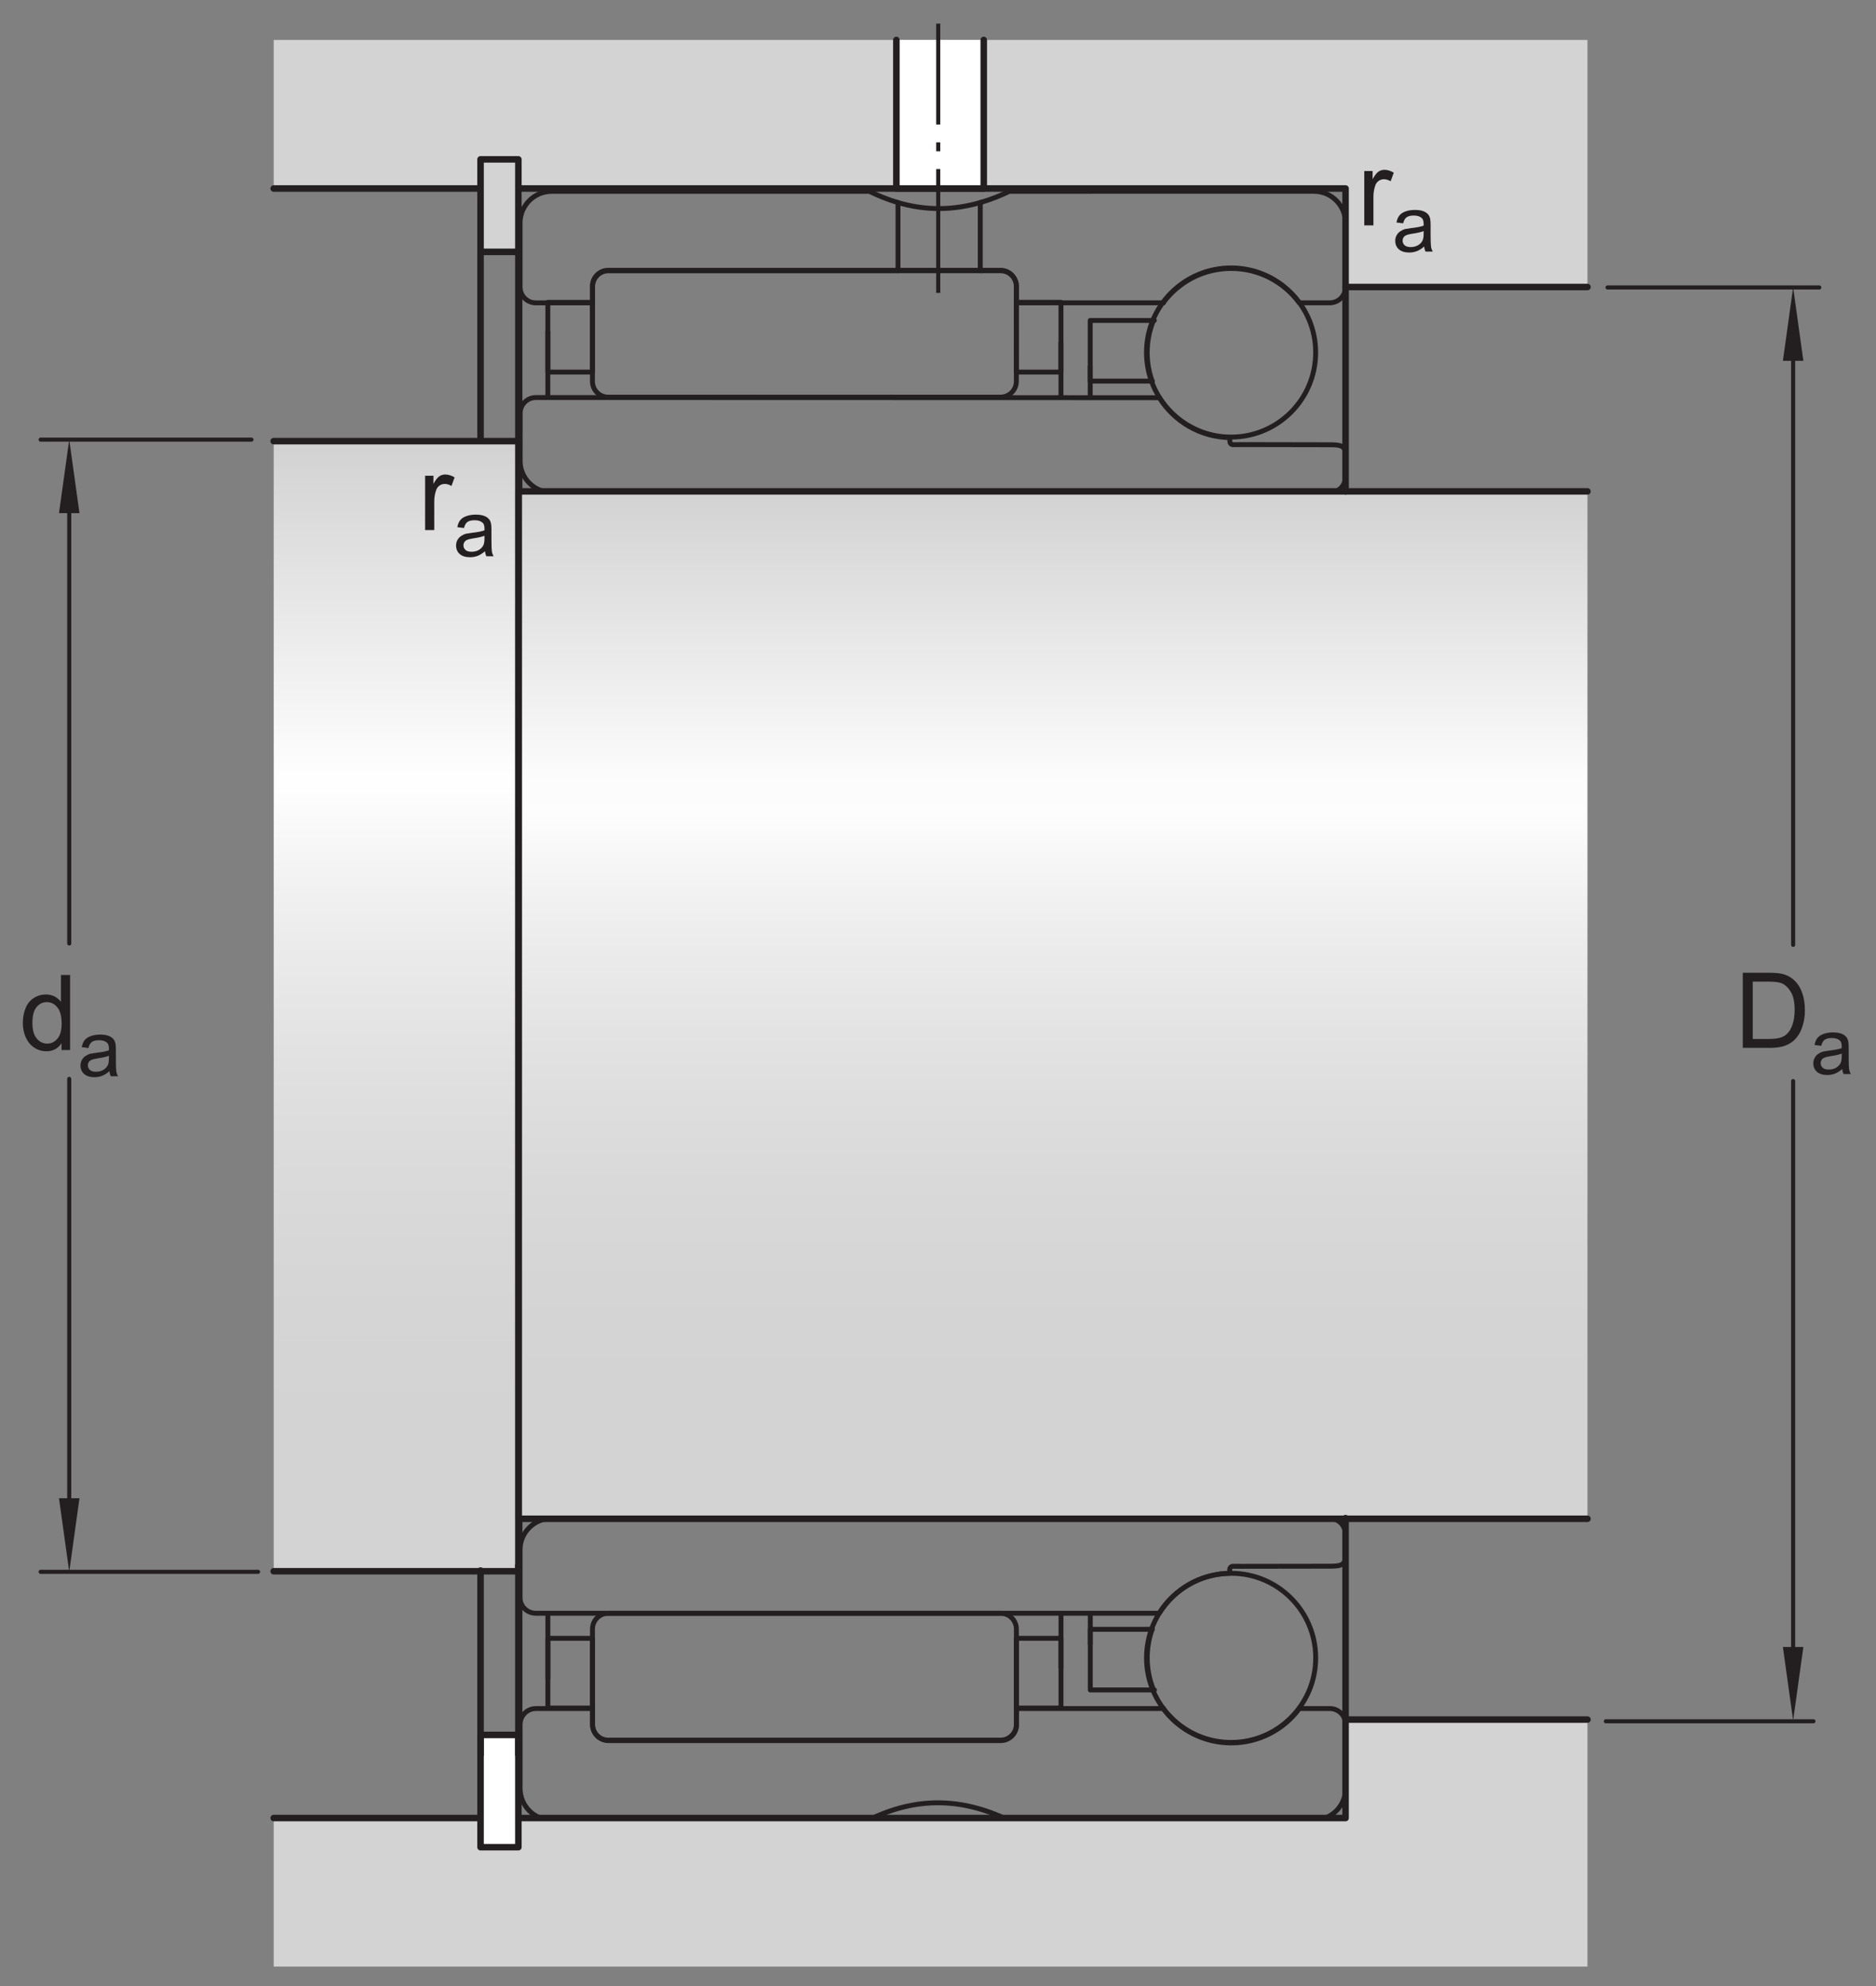 <?xml version="1.0" encoding="UTF-8"?>
<svg xmlns="http://www.w3.org/2000/svg" xmlns:xlink="http://www.w3.org/1999/xlink" width="214.67pt" height="227.33pt" viewBox="0 0 214.67 227.33" version="1.1">
<rect x="0" y="0" width="214.67" height="227.33" fill="#808080" stroke="none"/>
<defs>
<g>
<symbol overflow="visible" id="glyph0-0">
<path style="stroke:none;" d="M 1.5 0 L 1.5 -7.5 L 7.5 -7.5 L 7.5 0 Z M 1.688 -0.188 L 7.312 -0.188 L 7.312 -7.312 L 1.688 -7.312 Z M 1.688 -0.188 "/>
</symbol>
<symbol overflow="visible" id="glyph0-1">
<path style="stroke:none;" d="M 0.922 0 L 0.922 -8.594 L 3.891 -8.594 C 4.555 -8.594 5.066 -8.551 5.422 -8.469 C 5.91 -8.352 6.328 -8.148 6.672 -7.859 C 7.129 -7.473 7.469 -6.977 7.688 -6.375 C 7.914 -5.781 8.031 -5.102 8.031 -4.344 C 8.031 -3.688 7.953 -3.109 7.797 -2.609 C 7.648 -2.109 7.457 -1.691 7.219 -1.359 C 6.977 -1.023 6.711 -0.766 6.422 -0.578 C 6.141 -0.391 5.801 -0.242 5.406 -0.141 C 5.008 -0.047 4.551 0 4.031 0 Z M 2.062 -1.016 L 3.891 -1.016 C 4.461 -1.016 4.91 -1.066 5.234 -1.172 C 5.555 -1.273 5.812 -1.426 6 -1.625 C 6.27 -1.883 6.477 -2.242 6.625 -2.703 C 6.781 -3.16 6.859 -3.711 6.859 -4.359 C 6.859 -5.254 6.707 -5.941 6.406 -6.422 C 6.113 -6.91 5.758 -7.238 5.344 -7.406 C 5.031 -7.52 4.539 -7.578 3.875 -7.578 L 2.062 -7.578 Z M 2.062 -1.016 "/>
</symbol>
<symbol overflow="visible" id="glyph0-2">
<path style="stroke:none;" d="M 4.828 0 L 4.828 -0.781 C 4.43 -0.164 3.852 0.141 3.094 0.141 C 2.594 0.141 2.133 0.004 1.719 -0.266 C 1.301 -0.547 0.977 -0.93 0.75 -1.422 C 0.52 -1.91 0.406 -2.473 0.406 -3.109 C 0.406 -3.723 0.508 -4.285 0.719 -4.797 C 0.926 -5.305 1.238 -5.691 1.656 -5.953 C 2.07 -6.223 2.535 -6.359 3.047 -6.359 C 3.422 -6.359 3.754 -6.281 4.047 -6.125 C 4.336 -5.969 4.578 -5.766 4.766 -5.516 L 4.766 -8.594 L 5.812 -8.594 L 5.812 0 Z M 1.5 -3.109 C 1.5 -2.305 1.664 -1.707 2 -1.312 C 2.332 -0.926 2.727 -0.734 3.188 -0.734 C 3.645 -0.734 4.035 -0.922 4.359 -1.297 C 4.68 -1.672 4.844 -2.242 4.844 -3.016 C 4.844 -3.867 4.676 -4.492 4.344 -4.891 C 4.02 -5.285 3.617 -5.484 3.141 -5.484 C 2.672 -5.484 2.281 -5.289 1.969 -4.906 C 1.656 -4.531 1.5 -3.93 1.5 -3.109 Z M 1.5 -3.109 "/>
</symbol>
<symbol overflow="visible" id="glyph0-3">
<path style="stroke:none;" d="M 0.781 0 L 0.781 -6.219 L 1.734 -6.219 L 1.734 -5.281 C 1.973 -5.719 2.191 -6.004 2.391 -6.141 C 2.598 -6.285 2.828 -6.359 3.078 -6.359 C 3.43 -6.359 3.789 -6.25 4.156 -6.031 L 3.797 -5.047 C 3.535 -5.203 3.281 -5.281 3.031 -5.281 C 2.789 -5.281 2.578 -5.207 2.391 -5.062 C 2.211 -4.926 2.086 -4.734 2.016 -4.484 C 1.891 -4.109 1.828 -3.703 1.828 -3.266 L 1.828 0 Z M 0.781 0 "/>
</symbol>
<symbol overflow="visible" id="glyph1-0">
<path style="stroke:none;" d="M 1.125 0 L 1.125 -5.625 L 5.625 -5.625 L 5.625 0 Z M 1.266 -0.141 L 5.484 -0.141 L 5.484 -5.484 L 1.266 -5.484 Z M 1.266 -0.141 "/>
</symbol>
<symbol overflow="visible" id="glyph1-1">
<path style="stroke:none;" d="M 3.641 -0.578 C 3.348 -0.328 3.066 -0.148 2.797 -0.047 C 2.523 0.055 2.234 0.109 1.922 0.109 C 1.41 0.109 1.016 -0.016 0.734 -0.266 C 0.461 -0.516 0.328 -0.836 0.328 -1.234 C 0.328 -1.461 0.379 -1.672 0.484 -1.859 C 0.586 -2.047 0.723 -2.195 0.891 -2.312 C 1.055 -2.426 1.242 -2.516 1.453 -2.578 C 1.609 -2.609 1.844 -2.645 2.156 -2.688 C 2.801 -2.758 3.273 -2.852 3.578 -2.969 C 3.578 -3.07 3.578 -3.141 3.578 -3.172 C 3.578 -3.492 3.504 -3.719 3.359 -3.844 C 3.148 -4.031 2.848 -4.125 2.453 -4.125 C 2.078 -4.125 1.801 -4.055 1.625 -3.922 C 1.445 -3.797 1.316 -3.566 1.234 -3.234 L 0.469 -3.328 C 0.531 -3.66 0.641 -3.926 0.797 -4.125 C 0.961 -4.332 1.195 -4.488 1.5 -4.594 C 1.812 -4.707 2.164 -4.766 2.562 -4.766 C 2.969 -4.766 3.289 -4.719 3.531 -4.625 C 3.781 -4.531 3.961 -4.41 4.078 -4.266 C 4.203 -4.129 4.285 -3.953 4.328 -3.734 C 4.359 -3.598 4.375 -3.359 4.375 -3.016 L 4.375 -1.953 C 4.375 -1.223 4.391 -0.758 4.422 -0.562 C 4.453 -0.363 4.52 -0.176 4.625 0 L 3.797 0 C 3.711 -0.164 3.66 -0.359 3.641 -0.578 Z M 3.578 -2.344 C 3.285 -2.227 2.852 -2.129 2.281 -2.047 C 1.957 -1.992 1.727 -1.938 1.594 -1.875 C 1.457 -1.82 1.352 -1.738 1.281 -1.625 C 1.207 -1.508 1.172 -1.383 1.172 -1.25 C 1.172 -1.039 1.25 -0.863 1.406 -0.719 C 1.562 -0.582 1.797 -0.516 2.109 -0.516 C 2.41 -0.516 2.68 -0.582 2.922 -0.719 C 3.16 -0.852 3.336 -1.035 3.453 -1.266 C 3.535 -1.441 3.578 -1.703 3.578 -2.047 Z M 3.578 -2.344 "/>
</symbol>
</g>
<clipPath id="clip1">
  <path d="M 31.32 50.488 L 59.316 50.488 L 59.316 179.824 L 31.32 179.824 Z M 31.32 50.488 "/>
</clipPath>
<linearGradient id="linear0" gradientUnits="userSpaceOnUse" x1="-0.003" y1="0" x2="1.002" y2="0" gradientTransform="matrix(0,128.701,-128.701,0,45.318,50.813)">
<stop offset="0" style="stop-color:rgb(82.745%,82.431%,82.509%);stop-opacity:1;"/>
<stop offset="0.008" style="stop-color:rgb(82.899%,82.588%,82.666%);stop-opacity:1;"/>
<stop offset="0.012" style="stop-color:rgb(83.279%,82.976%,83.051%);stop-opacity:1;"/>
<stop offset="0.016" style="stop-color:rgb(83.505%,83.205%,83.279%);stop-opacity:1;"/>
<stop offset="0.02" style="stop-color:rgb(83.731%,83.435%,83.508%);stop-opacity:1;"/>
<stop offset="0.023" style="stop-color:rgb(83.957%,83.664%,83.737%);stop-opacity:1;"/>
<stop offset="0.027" style="stop-color:rgb(84.183%,83.896%,83.966%);stop-opacity:1;"/>
<stop offset="0.031" style="stop-color:rgb(84.409%,84.125%,84.195%);stop-opacity:1;"/>
<stop offset="0.035" style="stop-color:rgb(84.634%,84.355%,84.424%);stop-opacity:1;"/>
<stop offset="0.039" style="stop-color:rgb(84.86%,84.584%,84.653%);stop-opacity:1;"/>
<stop offset="0.043" style="stop-color:rgb(85.086%,84.814%,84.882%);stop-opacity:1;"/>
<stop offset="0.047" style="stop-color:rgb(85.31%,85.043%,85.11%);stop-opacity:1;"/>
<stop offset="0.051" style="stop-color:rgb(85.538%,85.274%,85.339%);stop-opacity:1;"/>
<stop offset="0.055" style="stop-color:rgb(85.762%,85.504%,85.568%);stop-opacity:1;"/>
<stop offset="0.059" style="stop-color:rgb(85.989%,85.735%,85.797%);stop-opacity:1;"/>
<stop offset="0.062" style="stop-color:rgb(86.214%,85.963%,86.026%);stop-opacity:1;"/>
<stop offset="0.066" style="stop-color:rgb(86.441%,86.194%,86.255%);stop-opacity:1;"/>
<stop offset="0.07" style="stop-color:rgb(86.665%,86.423%,86.484%);stop-opacity:1;"/>
<stop offset="0.074" style="stop-color:rgb(86.893%,86.653%,86.713%);stop-opacity:1;"/>
<stop offset="0.078" style="stop-color:rgb(87.117%,86.882%,86.942%);stop-opacity:1;"/>
<stop offset="0.082" style="stop-color:rgb(87.344%,87.114%,87.17%);stop-opacity:1;"/>
<stop offset="0.086" style="stop-color:rgb(87.569%,87.343%,87.399%);stop-opacity:1;"/>
<stop offset="0.09" style="stop-color:rgb(87.794%,87.573%,87.628%);stop-opacity:1;"/>
<stop offset="0.094" style="stop-color:rgb(88.02%,87.802%,87.857%);stop-opacity:1;"/>
<stop offset="0.098" style="stop-color:rgb(88.246%,88.033%,88.086%);stop-opacity:1;"/>
<stop offset="0.102" style="stop-color:rgb(88.472%,88.261%,88.315%);stop-opacity:1;"/>
<stop offset="0.105" style="stop-color:rgb(88.698%,88.492%,88.544%);stop-opacity:1;"/>
<stop offset="0.109" style="stop-color:rgb(88.924%,88.722%,88.771%);stop-opacity:1;"/>
<stop offset="0.113" style="stop-color:rgb(89.149%,88.953%,89.001%);stop-opacity:1;"/>
<stop offset="0.117" style="stop-color:rgb(89.375%,89.182%,89.229%);stop-opacity:1;"/>
<stop offset="0.121" style="stop-color:rgb(89.601%,89.412%,89.459%);stop-opacity:1;"/>
<stop offset="0.125" style="stop-color:rgb(89.827%,89.641%,89.687%);stop-opacity:1;"/>
<stop offset="0.129" style="stop-color:rgb(90.053%,89.871%,89.917%);stop-opacity:1;"/>
<stop offset="0.133" style="stop-color:rgb(90.277%,90.102%,90.144%);stop-opacity:1;"/>
<stop offset="0.137" style="stop-color:rgb(90.504%,90.332%,90.375%);stop-opacity:1;"/>
<stop offset="0.141" style="stop-color:rgb(90.729%,90.561%,90.602%);stop-opacity:1;"/>
<stop offset="0.145" style="stop-color:rgb(90.956%,90.791%,90.833%);stop-opacity:1;"/>
<stop offset="0.148" style="stop-color:rgb(91.18%,91.02%,91.06%);stop-opacity:1;"/>
<stop offset="0.152" style="stop-color:rgb(91.408%,91.251%,91.29%);stop-opacity:1;"/>
<stop offset="0.156" style="stop-color:rgb(91.632%,91.479%,91.518%);stop-opacity:1;"/>
<stop offset="0.16" style="stop-color:rgb(91.859%,91.71%,91.748%);stop-opacity:1;"/>
<stop offset="0.164" style="stop-color:rgb(92.084%,91.94%,91.975%);stop-opacity:1;"/>
<stop offset="0.168" style="stop-color:rgb(92.31%,92.171%,92.206%);stop-opacity:1;"/>
<stop offset="0.172" style="stop-color:rgb(92.535%,92.4%,92.433%);stop-opacity:1;"/>
<stop offset="0.176" style="stop-color:rgb(92.761%,92.63%,92.662%);stop-opacity:1;"/>
<stop offset="0.18" style="stop-color:rgb(92.987%,92.859%,92.891%);stop-opacity:1;"/>
<stop offset="0.184" style="stop-color:rgb(93.213%,93.089%,93.12%);stop-opacity:1;"/>
<stop offset="0.188" style="stop-color:rgb(93.439%,93.32%,93.349%);stop-opacity:1;"/>
<stop offset="0.191" style="stop-color:rgb(93.665%,93.55%,93.578%);stop-opacity:1;"/>
<stop offset="0.195" style="stop-color:rgb(93.89%,93.779%,93.806%);stop-opacity:1;"/>
<stop offset="0.199" style="stop-color:rgb(94.116%,94.009%,94.035%);stop-opacity:1;"/>
<stop offset="0.203" style="stop-color:rgb(94.342%,94.238%,94.264%);stop-opacity:1;"/>
<stop offset="0.207" style="stop-color:rgb(94.568%,94.469%,94.493%);stop-opacity:1;"/>
<stop offset="0.211" style="stop-color:rgb(94.794%,94.698%,94.722%);stop-opacity:1;"/>
<stop offset="0.215" style="stop-color:rgb(95.02%,94.93%,94.951%);stop-opacity:1;"/>
<stop offset="0.219" style="stop-color:rgb(95.244%,95.158%,95.18%);stop-opacity:1;"/>
<stop offset="0.223" style="stop-color:rgb(95.471%,95.389%,95.409%);stop-opacity:1;"/>
<stop offset="0.227" style="stop-color:rgb(95.695%,95.618%,95.638%);stop-opacity:1;"/>
<stop offset="0.23" style="stop-color:rgb(95.923%,95.848%,95.866%);stop-opacity:1;"/>
<stop offset="0.234" style="stop-color:rgb(96.147%,96.077%,96.095%);stop-opacity:1;"/>
<stop offset="0.238" style="stop-color:rgb(96.375%,96.307%,96.324%);stop-opacity:1;"/>
<stop offset="0.242" style="stop-color:rgb(96.599%,96.538%,96.553%);stop-opacity:1;"/>
<stop offset="0.246" style="stop-color:rgb(96.826%,96.768%,96.782%);stop-opacity:1;"/>
<stop offset="0.25" style="stop-color:rgb(97.05%,96.997%,97.011%);stop-opacity:1;"/>
<stop offset="0.254" style="stop-color:rgb(97.276%,97.227%,97.24%);stop-opacity:1;"/>
<stop offset="0.258" style="stop-color:rgb(97.502%,97.456%,97.469%);stop-opacity:1;"/>
<stop offset="0.262" style="stop-color:rgb(97.728%,97.687%,97.697%);stop-opacity:1;"/>
<stop offset="0.266" style="stop-color:rgb(97.954%,97.916%,97.926%);stop-opacity:1;"/>
<stop offset="0.27" style="stop-color:rgb(98.18%,98.148%,98.155%);stop-opacity:1;"/>
<stop offset="0.273" style="stop-color:rgb(98.405%,98.376%,98.383%);stop-opacity:1;"/>
<stop offset="0.277" style="stop-color:rgb(98.631%,98.607%,98.613%);stop-opacity:1;"/>
<stop offset="0.281" style="stop-color:rgb(98.857%,98.836%,98.84%);stop-opacity:1;"/>
<stop offset="0.285" style="stop-color:rgb(99.083%,99.066%,99.071%);stop-opacity:1;"/>
<stop offset="0.289" style="stop-color:rgb(99.309%,99.295%,99.298%);stop-opacity:1;"/>
<stop offset="0.293" style="stop-color:rgb(99.535%,99.525%,99.529%);stop-opacity:1;"/>
<stop offset="0.297" style="stop-color:rgb(99.759%,99.756%,99.756%);stop-opacity:1;"/>
<stop offset="0.305" style="stop-color:rgb(99.767%,99.762%,99.763%);stop-opacity:1;"/>
<stop offset="0.309" style="stop-color:rgb(99.533%,99.525%,99.527%);stop-opacity:1;"/>
<stop offset="0.312" style="stop-color:rgb(99.292%,99.28%,99.283%);stop-opacity:1;"/>
<stop offset="0.316" style="stop-color:rgb(99.057%,99.04%,99.043%);stop-opacity:1;"/>
<stop offset="0.32" style="stop-color:rgb(98.82%,98.798%,98.804%);stop-opacity:1;"/>
<stop offset="0.324" style="stop-color:rgb(98.589%,98.563%,98.569%);stop-opacity:1;"/>
<stop offset="0.328" style="stop-color:rgb(98.355%,98.325%,98.332%);stop-opacity:1;"/>
<stop offset="0.332" style="stop-color:rgb(98.128%,98.093%,98.102%);stop-opacity:1;"/>
<stop offset="0.336" style="stop-color:rgb(97.899%,97.861%,97.871%);stop-opacity:1;"/>
<stop offset="0.34" style="stop-color:rgb(97.676%,97.633%,97.644%);stop-opacity:1;"/>
<stop offset="0.344" style="stop-color:rgb(97.45%,97.404%,97.415%);stop-opacity:1;"/>
<stop offset="0.348" style="stop-color:rgb(97.231%,97.18%,97.192%);stop-opacity:1;"/>
<stop offset="0.352" style="stop-color:rgb(97.011%,96.957%,96.97%);stop-opacity:1;"/>
<stop offset="0.355" style="stop-color:rgb(96.796%,96.736%,96.751%);stop-opacity:1;"/>
<stop offset="0.359" style="stop-color:rgb(96.579%,96.516%,96.533%);stop-opacity:1;"/>
<stop offset="0.363" style="stop-color:rgb(96.368%,96.303%,96.32%);stop-opacity:1;"/>
<stop offset="0.367" style="stop-color:rgb(96.156%,96.086%,96.104%);stop-opacity:1;"/>
<stop offset="0.371" style="stop-color:rgb(95.949%,95.876%,95.894%);stop-opacity:1;"/>
<stop offset="0.375" style="stop-color:rgb(95.741%,95.663%,95.682%);stop-opacity:1;"/>
<stop offset="0.379" style="stop-color:rgb(95.537%,95.456%,95.476%);stop-opacity:1;"/>
<stop offset="0.383" style="stop-color:rgb(95.332%,95.248%,95.268%);stop-opacity:1;"/>
<stop offset="0.387" style="stop-color:rgb(95.132%,95.044%,95.065%);stop-opacity:1;"/>
<stop offset="0.391" style="stop-color:rgb(94.933%,94.841%,94.864%);stop-opacity:1;"/>
<stop offset="0.395" style="stop-color:rgb(94.736%,94.641%,94.664%);stop-opacity:1;"/>
<stop offset="0.398" style="stop-color:rgb(94.54%,94.441%,94.466%);stop-opacity:1;"/>
<stop offset="0.402" style="stop-color:rgb(94.348%,94.246%,94.27%);stop-opacity:1;"/>
<stop offset="0.406" style="stop-color:rgb(94.156%,94.049%,94.077%);stop-opacity:1;"/>
<stop offset="0.41" style="stop-color:rgb(93.968%,93.858%,93.886%);stop-opacity:1;"/>
<stop offset="0.414" style="stop-color:rgb(93.779%,93.666%,93.694%);stop-opacity:1;"/>
<stop offset="0.418" style="stop-color:rgb(93.594%,93.478%,93.507%);stop-opacity:1;"/>
<stop offset="0.422" style="stop-color:rgb(93.41%,93.289%,93.32%);stop-opacity:1;"/>
<stop offset="0.426" style="stop-color:rgb(93.23%,93.106%,93.137%);stop-opacity:1;"/>
<stop offset="0.43" style="stop-color:rgb(93.048%,92.921%,92.952%);stop-opacity:1;"/>
<stop offset="0.434" style="stop-color:rgb(92.871%,92.741%,92.773%);stop-opacity:1;"/>
<stop offset="0.438" style="stop-color:rgb(92.694%,92.56%,92.593%);stop-opacity:1;"/>
<stop offset="0.441" style="stop-color:rgb(92.522%,92.384%,92.418%);stop-opacity:1;"/>
<stop offset="0.445" style="stop-color:rgb(92.348%,92.207%,92.242%);stop-opacity:1;"/>
<stop offset="0.449" style="stop-color:rgb(92.177%,92.035%,92.07%);stop-opacity:1;"/>
<stop offset="0.453" style="stop-color:rgb(92.007%,91.862%,91.898%);stop-opacity:1;"/>
<stop offset="0.461" style="stop-color:rgb(91.841%,91.693%,91.73%);stop-opacity:1;"/>
<stop offset="0.469" style="stop-color:rgb(91.515%,91.359%,91.397%);stop-opacity:1;"/>
<stop offset="0.477" style="stop-color:rgb(91.193%,91.032%,91.072%);stop-opacity:1;"/>
<stop offset="0.484" style="stop-color:rgb(90.878%,90.712%,90.753%);stop-opacity:1;"/>
<stop offset="0.492" style="stop-color:rgb(90.572%,90.399%,90.442%);stop-opacity:1;"/>
<stop offset="0.5" style="stop-color:rgb(90.273%,90.096%,90.14%);stop-opacity:1;"/>
<stop offset="0.508" style="stop-color:rgb(89.98%,89.798%,89.844%);stop-opacity:1;"/>
<stop offset="0.516" style="stop-color:rgb(89.694%,89.507%,89.554%);stop-opacity:1;"/>
<stop offset="0.523" style="stop-color:rgb(89.415%,89.223%,89.272%);stop-opacity:1;"/>
<stop offset="0.531" style="stop-color:rgb(89.143%,88.945%,88.994%);stop-opacity:1;"/>
<stop offset="0.539" style="stop-color:rgb(88.878%,88.676%,88.727%);stop-opacity:1;"/>
<stop offset="0.547" style="stop-color:rgb(88.62%,88.414%,88.464%);stop-opacity:1;"/>
<stop offset="0.555" style="stop-color:rgb(88.37%,88.158%,88.21%);stop-opacity:1;"/>
<stop offset="0.562" style="stop-color:rgb(88.124%,87.907%,87.962%);stop-opacity:1;"/>
<stop offset="0.57" style="stop-color:rgb(87.886%,87.665%,87.72%);stop-opacity:1;"/>
<stop offset="0.578" style="stop-color:rgb(87.653%,87.428%,87.485%);stop-opacity:1;"/>
<stop offset="0.586" style="stop-color:rgb(87.428%,87.199%,87.256%);stop-opacity:1;"/>
<stop offset="0.594" style="stop-color:rgb(87.21%,86.977%,87.035%);stop-opacity:1;"/>
<stop offset="0.602" style="stop-color:rgb(86.996%,86.76%,86.818%);stop-opacity:1;"/>
<stop offset="0.609" style="stop-color:rgb(86.789%,86.549%,86.609%);stop-opacity:1;"/>
<stop offset="0.617" style="stop-color:rgb(86.589%,86.345%,86.406%);stop-opacity:1;"/>
<stop offset="0.625" style="stop-color:rgb(86.395%,86.148%,86.209%);stop-opacity:1;"/>
<stop offset="0.633" style="stop-color:rgb(86.208%,85.957%,86.018%);stop-opacity:1;"/>
<stop offset="0.641" style="stop-color:rgb(86.024%,85.77%,85.834%);stop-opacity:1;"/>
<stop offset="0.648" style="stop-color:rgb(85.847%,85.591%,85.655%);stop-opacity:1;"/>
<stop offset="0.656" style="stop-color:rgb(85.678%,85.417%,85.483%);stop-opacity:1;"/>
<stop offset="0.672" style="stop-color:rgb(85.435%,85.17%,85.236%);stop-opacity:1;"/>
<stop offset="0.688" style="stop-color:rgb(85.129%,84.857%,84.924%);stop-opacity:1;"/>
<stop offset="0.703" style="stop-color:rgb(84.843%,84.567%,84.636%);stop-opacity:1;"/>
<stop offset="0.719" style="stop-color:rgb(84.583%,84.302%,84.37%);stop-opacity:1;"/>
<stop offset="0.734" style="stop-color:rgb(84.34%,84.055%,84.125%);stop-opacity:1;"/>
<stop offset="0.75" style="stop-color:rgb(84.119%,83.829%,83.902%);stop-opacity:1;"/>
<stop offset="0.766" style="stop-color:rgb(83.916%,83.623%,83.696%);stop-opacity:1;"/>
<stop offset="0.781" style="stop-color:rgb(83.733%,83.437%,83.51%);stop-opacity:1;"/>
<stop offset="0.812" style="stop-color:rgb(83.499%,83.2%,83.275%);stop-opacity:1;"/>
<stop offset="0.844" style="stop-color:rgb(83.24%,82.936%,83.011%);stop-opacity:1;"/>
<stop offset="0.875" style="stop-color:rgb(83.044%,82.736%,82.812%);stop-opacity:1;"/>
<stop offset="1" style="stop-color:rgb(82.854%,82.541%,82.619%);stop-opacity:1;"/>
</linearGradient>
<clipPath id="clip2">
  <path d="M 59.359 56.238 L 181.652 56.238 L 181.652 173.82 L 59.359 173.82 Z M 59.359 56.238 "/>
</clipPath>
<linearGradient id="linear1" gradientUnits="userSpaceOnUse" x1="0" y1="0" x2="1" y2="0" gradientTransform="matrix(0,117.583,-117.583,0,120.506,56.24)">
<stop offset="0" style="stop-color:rgb(82.747%,82.433%,82.51%);stop-opacity:1;"/>
<stop offset="0.004" style="stop-color:rgb(82.971%,82.661%,82.739%);stop-opacity:1;"/>
<stop offset="0.008" style="stop-color:rgb(83.195%,82.89%,82.967%);stop-opacity:1;"/>
<stop offset="0.012" style="stop-color:rgb(83.421%,83.119%,83.194%);stop-opacity:1;"/>
<stop offset="0.016" style="stop-color:rgb(83.644%,83.347%,83.421%);stop-opacity:1;"/>
<stop offset="0.02" style="stop-color:rgb(83.87%,83.575%,83.649%);stop-opacity:1;"/>
<stop offset="0.023" style="stop-color:rgb(84.094%,83.806%,83.878%);stop-opacity:1;"/>
<stop offset="0.027" style="stop-color:rgb(84.32%,84.035%,84.105%);stop-opacity:1;"/>
<stop offset="0.031" style="stop-color:rgb(84.544%,84.262%,84.332%);stop-opacity:1;"/>
<stop offset="0.035" style="stop-color:rgb(84.769%,84.491%,84.561%);stop-opacity:1;"/>
<stop offset="0.039" style="stop-color:rgb(84.993%,84.72%,84.787%);stop-opacity:1;"/>
<stop offset="0.043" style="stop-color:rgb(85.217%,84.949%,85.016%);stop-opacity:1;"/>
<stop offset="0.047" style="stop-color:rgb(85.443%,85.178%,85.243%);stop-opacity:1;"/>
<stop offset="0.051" style="stop-color:rgb(85.667%,85.406%,85.472%);stop-opacity:1;"/>
<stop offset="0.055" style="stop-color:rgb(85.892%,85.635%,85.698%);stop-opacity:1;"/>
<stop offset="0.059" style="stop-color:rgb(86.116%,85.864%,85.927%);stop-opacity:1;"/>
<stop offset="0.062" style="stop-color:rgb(86.34%,86.092%,86.154%);stop-opacity:1;"/>
<stop offset="0.066" style="stop-color:rgb(86.566%,86.32%,86.382%);stop-opacity:1;"/>
<stop offset="0.07" style="stop-color:rgb(86.789%,86.549%,86.609%);stop-opacity:1;"/>
<stop offset="0.074" style="stop-color:rgb(87.015%,86.778%,86.836%);stop-opacity:1;"/>
<stop offset="0.078" style="stop-color:rgb(87.239%,87.007%,87.065%);stop-opacity:1;"/>
<stop offset="0.082" style="stop-color:rgb(87.465%,87.236%,87.294%);stop-opacity:1;"/>
<stop offset="0.086" style="stop-color:rgb(87.689%,87.465%,87.52%);stop-opacity:1;"/>
<stop offset="0.09" style="stop-color:rgb(87.914%,87.694%,87.749%);stop-opacity:1;"/>
<stop offset="0.094" style="stop-color:rgb(88.138%,87.921%,87.975%);stop-opacity:1;"/>
<stop offset="0.098" style="stop-color:rgb(88.362%,88.15%,88.203%);stop-opacity:1;"/>
<stop offset="0.102" style="stop-color:rgb(88.588%,88.38%,88.431%);stop-opacity:1;"/>
<stop offset="0.105" style="stop-color:rgb(88.812%,88.609%,88.66%);stop-opacity:1;"/>
<stop offset="0.109" style="stop-color:rgb(89.037%,88.837%,88.887%);stop-opacity:1;"/>
<stop offset="0.113" style="stop-color:rgb(89.261%,89.066%,89.114%);stop-opacity:1;"/>
<stop offset="0.117" style="stop-color:rgb(89.485%,89.294%,89.342%);stop-opacity:1;"/>
<stop offset="0.121" style="stop-color:rgb(89.711%,89.523%,89.569%);stop-opacity:1;"/>
<stop offset="0.125" style="stop-color:rgb(89.935%,89.752%,89.798%);stop-opacity:1;"/>
<stop offset="0.129" style="stop-color:rgb(90.161%,89.981%,90.025%);stop-opacity:1;"/>
<stop offset="0.133" style="stop-color:rgb(90.384%,90.21%,90.253%);stop-opacity:1;"/>
<stop offset="0.137" style="stop-color:rgb(90.61%,90.439%,90.482%);stop-opacity:1;"/>
<stop offset="0.141" style="stop-color:rgb(90.834%,90.666%,90.707%);stop-opacity:1;"/>
<stop offset="0.145" style="stop-color:rgb(91.058%,90.895%,90.936%);stop-opacity:1;"/>
<stop offset="0.148" style="stop-color:rgb(91.284%,91.125%,91.164%);stop-opacity:1;"/>
<stop offset="0.152" style="stop-color:rgb(91.508%,91.354%,91.393%);stop-opacity:1;"/>
<stop offset="0.156" style="stop-color:rgb(91.733%,91.582%,91.62%);stop-opacity:1;"/>
<stop offset="0.16" style="stop-color:rgb(91.957%,91.811%,91.847%);stop-opacity:1;"/>
<stop offset="0.164" style="stop-color:rgb(92.181%,92.039%,92.075%);stop-opacity:1;"/>
<stop offset="0.168" style="stop-color:rgb(92.406%,92.268%,92.302%);stop-opacity:1;"/>
<stop offset="0.172" style="stop-color:rgb(92.632%,92.497%,92.531%);stop-opacity:1;"/>
<stop offset="0.176" style="stop-color:rgb(92.856%,92.726%,92.758%);stop-opacity:1;"/>
<stop offset="0.18" style="stop-color:rgb(93.08%,92.955%,92.986%);stop-opacity:1;"/>
<stop offset="0.184" style="stop-color:rgb(93.306%,93.184%,93.214%);stop-opacity:1;"/>
<stop offset="0.188" style="stop-color:rgb(93.529%,93.411%,93.44%);stop-opacity:1;"/>
<stop offset="0.191" style="stop-color:rgb(93.755%,93.64%,93.669%);stop-opacity:1;"/>
<stop offset="0.195" style="stop-color:rgb(93.979%,93.871%,93.896%);stop-opacity:1;"/>
<stop offset="0.199" style="stop-color:rgb(94.205%,94.099%,94.125%);stop-opacity:1;"/>
<stop offset="0.203" style="stop-color:rgb(94.429%,94.327%,94.353%);stop-opacity:1;"/>
<stop offset="0.207" style="stop-color:rgb(94.653%,94.556%,94.58%);stop-opacity:1;"/>
<stop offset="0.211" style="stop-color:rgb(94.878%,94.785%,94.807%);stop-opacity:1;"/>
<stop offset="0.215" style="stop-color:rgb(95.102%,95.013%,95.035%);stop-opacity:1;"/>
<stop offset="0.219" style="stop-color:rgb(95.328%,95.242%,95.264%);stop-opacity:1;"/>
<stop offset="0.223" style="stop-color:rgb(95.552%,95.471%,95.491%);stop-opacity:1;"/>
<stop offset="0.227" style="stop-color:rgb(95.776%,95.7%,95.718%);stop-opacity:1;"/>
<stop offset="0.23" style="stop-color:rgb(96.001%,95.929%,95.947%);stop-opacity:1;"/>
<stop offset="0.234" style="stop-color:rgb(96.225%,96.156%,96.173%);stop-opacity:1;"/>
<stop offset="0.238" style="stop-color:rgb(96.451%,96.385%,96.402%);stop-opacity:1;"/>
<stop offset="0.242" style="stop-color:rgb(96.675%,96.616%,96.629%);stop-opacity:1;"/>
<stop offset="0.246" style="stop-color:rgb(96.901%,96.844%,96.858%);stop-opacity:1;"/>
<stop offset="0.25" style="stop-color:rgb(97.124%,97.072%,97.086%);stop-opacity:1;"/>
<stop offset="0.254" style="stop-color:rgb(97.35%,97.301%,97.313%);stop-opacity:1;"/>
<stop offset="0.258" style="stop-color:rgb(97.574%,97.53%,97.54%);stop-opacity:1;"/>
<stop offset="0.262" style="stop-color:rgb(97.798%,97.758%,97.768%);stop-opacity:1;"/>
<stop offset="0.266" style="stop-color:rgb(98.024%,97.987%,97.997%);stop-opacity:1;"/>
<stop offset="0.27" style="stop-color:rgb(98.248%,98.216%,98.224%);stop-opacity:1;"/>
<stop offset="0.273" style="stop-color:rgb(98.473%,98.445%,98.451%);stop-opacity:1;"/>
<stop offset="0.277" style="stop-color:rgb(98.697%,98.674%,98.68%);stop-opacity:1;"/>
<stop offset="0.281" style="stop-color:rgb(98.921%,98.901%,98.906%);stop-opacity:1;"/>
<stop offset="0.312" style="stop-color:rgb(99.078%,99.062%,99.065%);stop-opacity:1;"/>
<stop offset="0.316" style="stop-color:rgb(98.999%,98.981%,98.985%);stop-opacity:1;"/>
<stop offset="0.32" style="stop-color:rgb(98.763%,98.741%,98.746%);stop-opacity:1;"/>
<stop offset="0.324" style="stop-color:rgb(98.532%,98.506%,98.512%);stop-opacity:1;"/>
<stop offset="0.328" style="stop-color:rgb(98.302%,98.271%,98.279%);stop-opacity:1;"/>
<stop offset="0.332" style="stop-color:rgb(98.076%,98.041%,98.05%);stop-opacity:1;"/>
<stop offset="0.336" style="stop-color:rgb(97.85%,97.81%,97.82%);stop-opacity:1;"/>
<stop offset="0.34" style="stop-color:rgb(97.627%,97.585%,97.595%);stop-opacity:1;"/>
<stop offset="0.344" style="stop-color:rgb(97.404%,97.357%,97.369%);stop-opacity:1;"/>
<stop offset="0.348" style="stop-color:rgb(97.186%,97.134%,97.148%);stop-opacity:1;"/>
<stop offset="0.352" style="stop-color:rgb(96.968%,96.913%,96.927%);stop-opacity:1;"/>
<stop offset="0.355" style="stop-color:rgb(96.754%,96.695%,96.71%);stop-opacity:1;"/>
<stop offset="0.359" style="stop-color:rgb(96.539%,96.477%,96.492%);stop-opacity:1;"/>
<stop offset="0.363" style="stop-color:rgb(96.329%,96.263%,96.278%);stop-opacity:1;"/>
<stop offset="0.367" style="stop-color:rgb(96.118%,96.048%,96.065%);stop-opacity:1;"/>
<stop offset="0.371" style="stop-color:rgb(95.912%,95.837%,95.856%);stop-opacity:1;"/>
<stop offset="0.375" style="stop-color:rgb(95.705%,95.627%,95.647%);stop-opacity:1;"/>
<stop offset="0.379" style="stop-color:rgb(95.503%,95.421%,95.441%);stop-opacity:1;"/>
<stop offset="0.383" style="stop-color:rgb(95.3%,95.215%,95.236%);stop-opacity:1;"/>
<stop offset="0.387" style="stop-color:rgb(95.1%,95.012%,95.033%);stop-opacity:1;"/>
<stop offset="0.391" style="stop-color:rgb(94.902%,94.809%,94.832%);stop-opacity:1;"/>
<stop offset="0.395" style="stop-color:rgb(94.707%,94.611%,94.635%);stop-opacity:1;"/>
<stop offset="0.398" style="stop-color:rgb(94.513%,94.412%,94.438%);stop-opacity:1;"/>
<stop offset="0.402" style="stop-color:rgb(94.322%,94.218%,94.244%);stop-opacity:1;"/>
<stop offset="0.406" style="stop-color:rgb(94.131%,94.025%,94.051%);stop-opacity:1;"/>
<stop offset="0.41" style="stop-color:rgb(93.944%,93.834%,93.861%);stop-opacity:1;"/>
<stop offset="0.414" style="stop-color:rgb(93.756%,93.642%,93.671%);stop-opacity:1;"/>
<stop offset="0.418" style="stop-color:rgb(93.573%,93.456%,93.484%);stop-opacity:1;"/>
<stop offset="0.422" style="stop-color:rgb(93.39%,93.269%,93.3%);stop-opacity:1;"/>
<stop offset="0.426" style="stop-color:rgb(93.21%,93.086%,93.117%);stop-opacity:1;"/>
<stop offset="0.43" style="stop-color:rgb(93.03%,92.902%,92.934%);stop-opacity:1;"/>
<stop offset="0.434" style="stop-color:rgb(92.854%,92.725%,92.757%);stop-opacity:1;"/>
<stop offset="0.438" style="stop-color:rgb(92.677%,92.545%,92.578%);stop-opacity:1;"/>
<stop offset="0.441" style="stop-color:rgb(92.505%,92.369%,92.403%);stop-opacity:1;"/>
<stop offset="0.445" style="stop-color:rgb(92.332%,92.194%,92.227%);stop-opacity:1;"/>
<stop offset="0.453" style="stop-color:rgb(92.165%,92.021%,92.056%);stop-opacity:1;"/>
<stop offset="0.461" style="stop-color:rgb(91.83%,91.682%,91.719%);stop-opacity:1;"/>
<stop offset="0.469" style="stop-color:rgb(91.504%,91.35%,91.388%);stop-opacity:1;"/>
<stop offset="0.477" style="stop-color:rgb(91.185%,91.025%,91.064%);stop-opacity:1;"/>
<stop offset="0.484" style="stop-color:rgb(90.872%,90.707%,90.749%);stop-opacity:1;"/>
<stop offset="0.492" style="stop-color:rgb(90.567%,90.396%,90.439%);stop-opacity:1;"/>
<stop offset="0.5" style="stop-color:rgb(90.269%,90.092%,90.137%);stop-opacity:1;"/>
<stop offset="0.508" style="stop-color:rgb(89.98%,89.796%,89.842%);stop-opacity:1;"/>
<stop offset="0.516" style="stop-color:rgb(89.694%,89.507%,89.554%);stop-opacity:1;"/>
<stop offset="0.523" style="stop-color:rgb(89.417%,89.224%,89.272%);stop-opacity:1;"/>
<stop offset="0.531" style="stop-color:rgb(89.146%,88.95%,88.998%);stop-opacity:1;"/>
<stop offset="0.539" style="stop-color:rgb(88.882%,88.68%,88.73%);stop-opacity:1;"/>
<stop offset="0.547" style="stop-color:rgb(88.626%,88.419%,88.47%);stop-opacity:1;"/>
<stop offset="0.555" style="stop-color:rgb(88.374%,88.162%,88.216%);stop-opacity:1;"/>
<stop offset="0.562" style="stop-color:rgb(88.13%,87.915%,87.968%);stop-opacity:1;"/>
<stop offset="0.57" style="stop-color:rgb(87.894%,87.674%,87.729%);stop-opacity:1;"/>
<stop offset="0.578" style="stop-color:rgb(87.663%,87.439%,87.495%);stop-opacity:1;"/>
<stop offset="0.586" style="stop-color:rgb(87.439%,87.21%,87.267%);stop-opacity:1;"/>
<stop offset="0.594" style="stop-color:rgb(87.219%,86.987%,87.045%);stop-opacity:1;"/>
<stop offset="0.602" style="stop-color:rgb(87.009%,86.772%,86.83%);stop-opacity:1;"/>
<stop offset="0.609" style="stop-color:rgb(86.801%,86.562%,86.621%);stop-opacity:1;"/>
<stop offset="0.617" style="stop-color:rgb(86.603%,86.359%,86.42%);stop-opacity:1;"/>
<stop offset="0.625" style="stop-color:rgb(86.409%,86.162%,86.223%);stop-opacity:1;"/>
<stop offset="0.633" style="stop-color:rgb(86.221%,85.97%,86.032%);stop-opacity:1;"/>
<stop offset="0.641" style="stop-color:rgb(86.04%,85.785%,85.847%);stop-opacity:1;"/>
<stop offset="0.648" style="stop-color:rgb(85.863%,85.605%,85.669%);stop-opacity:1;"/>
<stop offset="0.656" style="stop-color:rgb(85.693%,85.432%,85.497%);stop-opacity:1;"/>
<stop offset="0.672" style="stop-color:rgb(85.451%,85.185%,85.252%);stop-opacity:1;"/>
<stop offset="0.688" style="stop-color:rgb(85.144%,84.874%,84.941%);stop-opacity:1;"/>
<stop offset="0.703" style="stop-color:rgb(84.86%,84.584%,84.653%);stop-opacity:1;"/>
<stop offset="0.719" style="stop-color:rgb(84.598%,84.317%,84.387%);stop-opacity:1;"/>
<stop offset="0.734" style="stop-color:rgb(84.355%,84.071%,84.142%);stop-opacity:1;"/>
<stop offset="0.75" style="stop-color:rgb(84.134%,83.846%,83.917%);stop-opacity:1;"/>
<stop offset="0.766" style="stop-color:rgb(83.931%,83.64%,83.711%);stop-opacity:1;"/>
<stop offset="0.781" style="stop-color:rgb(83.748%,83.452%,83.525%);stop-opacity:1;"/>
<stop offset="0.812" style="stop-color:rgb(83.513%,83.212%,83.287%);stop-opacity:1;"/>
<stop offset="0.844" style="stop-color:rgb(83.25%,82.947%,83.022%);stop-opacity:1;"/>
<stop offset="0.875" style="stop-color:rgb(83.052%,82.744%,82.82%);stop-opacity:1;"/>
<stop offset="1" style="stop-color:rgb(82.857%,82.545%,82.623%);stop-opacity:1;"/>
</linearGradient>
</defs>
<g id="surface1">
<path style=" stroke:none;fill-rule:nonzero;fill:rgb(82.751%,82.437%,82.515%);fill-opacity:1;" d="M 31.32 4.574 L 31.32 21.574 L 153.973 21.574 L 153.973 32.848 L 181.652 32.848 L 181.652 4.574 "/>
<path style="fill:none;stroke-width:5.61;stroke-linecap:round;stroke-linejoin:round;stroke:rgb(13.73%,12.16%,12.549%);stroke-opacity:1;stroke-miterlimit:4;" d="M 1144.961 426.972 C 1154.922 426.972 1163.047 418.847 1163.047 408.847 L 1163.047 299.863 C 1163.047 289.902 1154.922 281.738 1144.961 281.738 L 696.055 281.738 C 686.055 281.738 677.969 289.902 677.969 299.863 L 677.969 408.847 C 677.969 418.847 686.055 426.972 696.055 426.972 Z M 1144.961 426.972 " transform="matrix(0.1,0,0,-0.1,0,227.33)"/>
<path style="fill:none;stroke-width:5.61;stroke-linecap:round;stroke-linejoin:round;stroke:rgb(13.73%,12.16%,12.549%);stroke-opacity:1;stroke-miterlimit:4;" d="M 626.914 318.495 L 677.969 318.495 L 677.969 398.261 L 626.914 398.261 Z M 626.914 318.495 " transform="matrix(0.1,0,0,-0.1,0,227.33)"/>
<path style="fill:none;stroke-width:5.61;stroke-linecap:round;stroke-linejoin:round;stroke:rgb(13.73%,12.16%,12.549%);stroke-opacity:1;stroke-miterlimit:4;" d="M 1163.047 318.495 L 1214.102 318.495 L 1214.102 398.261 L 1163.047 398.261 Z M 1163.047 318.495 " transform="matrix(0.1,0,0,-0.1,0,227.33)"/>
<path style="fill:none;stroke-width:5.61;stroke-linecap:round;stroke-linejoin:round;stroke:rgb(13.73%,12.16%,12.549%);stroke-opacity:1;stroke-miterlimit:4;" d="M 1319.883 339.433 C 1315.312 350.683 1312.773 362.948 1312.773 375.878 C 1312.773 387.402 1314.766 398.417 1318.438 408.691 " transform="matrix(0.1,0,0,-0.1,0,227.33)"/>
<path style="fill:none;stroke-width:5.61;stroke-linecap:round;stroke-linejoin:round;stroke:rgb(13.73%,12.16%,12.549%);stroke-opacity:1;stroke-miterlimit:4;" d="M 1321.016 339.198 L 1247.617 339.198 L 1247.617 408.613 L 1318.594 408.613 " transform="matrix(0.1,0,0,-0.1,0,227.33)"/>
<path style="fill:none;stroke-width:5.61;stroke-linecap:round;stroke-linejoin:round;stroke:rgb(13.73%,12.16%,12.549%);stroke-opacity:1;stroke-miterlimit:4;" d="M 595 302.519 L 595 767.597 " transform="matrix(0.1,0,0,-0.1,0,227.33)"/>
<path style="fill:none;stroke-width:5.61;stroke-linecap:round;stroke-linejoin:round;stroke:rgb(13.73%,12.16%,12.549%);stroke-opacity:1;stroke-miterlimit:4;" d="M 626.914 351.972 L 626.914 426.972 " transform="matrix(0.1,0,0,-0.1,0,227.33)"/>
<path style="fill:none;stroke-width:5.61;stroke-linecap:round;stroke-linejoin:round;stroke:rgb(13.73%,12.16%,12.549%);stroke-opacity:1;stroke-miterlimit:4;" d="M 1214.102 364.745 L 1214.102 426.972 " transform="matrix(0.1,0,0,-0.1,0,227.33)"/>
<path style="fill:none;stroke-width:5.61;stroke-linecap:round;stroke-linejoin:round;stroke:rgb(13.73%,12.16%,12.549%);stroke-opacity:1;stroke-miterlimit:4;" d="M 1247.617 391.855 L 1247.617 426.972 " transform="matrix(0.1,0,0,-0.1,0,227.33)"/>
<path style="fill:none;stroke-width:5.61;stroke-linecap:round;stroke-linejoin:round;stroke:rgb(13.73%,12.16%,12.549%);stroke-opacity:1;stroke-miterlimit:4;" d="M 1144.883 1818.769 C 1154.883 1818.769 1163.008 1826.894 1163.008 1836.855 L 1162.969 1945.878 C 1162.969 1955.878 1154.883 1963.964 1144.883 1963.964 L 696.016 1963.964 C 686.016 1963.964 677.93 1955.839 677.93 1945.839 L 677.93 1836.855 C 677.93 1826.855 686.055 1818.73 696.016 1818.73 Z M 1144.883 1818.769 " transform="matrix(0.1,0,0,-0.1,0,227.33)"/>
<path style="fill:none;stroke-width:5.61;stroke-linecap:round;stroke-linejoin:round;stroke:rgb(13.73%,12.16%,12.549%);stroke-opacity:1;stroke-miterlimit:4;" d="M 677.93 1847.441 L 677.93 1927.245 L 626.875 1927.245 L 626.875 1847.441 Z M 677.93 1847.441 " transform="matrix(0.1,0,0,-0.1,0,227.33)"/>
<path style="fill:none;stroke-width:5.61;stroke-linecap:round;stroke-linejoin:round;stroke:rgb(13.73%,12.16%,12.549%);stroke-opacity:1;stroke-miterlimit:4;" d="M 1214.062 1847.48 L 1214.062 1927.284 L 1162.969 1927.284 L 1163.008 1847.48 Z M 1214.062 1847.48 " transform="matrix(0.1,0,0,-0.1,0,227.33)"/>
<path style="fill:none;stroke-width:5.61;stroke-linecap:round;stroke-linejoin:round;stroke:rgb(13.73%,12.16%,12.549%);stroke-opacity:1;stroke-miterlimit:4;" d="M 1319.844 1906.347 C 1315.234 1895.097 1312.734 1882.753 1312.734 1869.862 C 1312.734 1858.339 1314.727 1847.323 1318.438 1837.089 " transform="matrix(0.1,0,0,-0.1,0,227.33)"/>
<path style="fill:none;stroke-width:5.61;stroke-linecap:round;stroke-linejoin:round;stroke:rgb(13.73%,12.16%,12.549%);stroke-opacity:1;stroke-miterlimit:4;" d="M 1320.938 1906.542 L 1247.539 1906.542 L 1247.539 1837.128 L 1318.555 1837.128 " transform="matrix(0.1,0,0,-0.1,0,227.33)"/>
<path style="fill:none;stroke-width:5.61;stroke-linecap:round;stroke-linejoin:round;stroke:rgb(13.73%,12.16%,12.549%);stroke-opacity:1;stroke-miterlimit:4;" d="M 594.961 1943.183 L 595 1544.237 " transform="matrix(0.1,0,0,-0.1,0,227.33)"/>
<path style="fill:none;stroke-width:5.61;stroke-linecap:round;stroke-linejoin:round;stroke:rgb(13.73%,12.16%,12.549%);stroke-opacity:1;stroke-miterlimit:4;" d="M 626.875 1893.73 L 626.875 1818.73 " transform="matrix(0.1,0,0,-0.1,0,227.33)"/>
<path style="fill:none;stroke-width:5.61;stroke-linecap:round;stroke-linejoin:round;stroke:rgb(13.73%,12.16%,12.549%);stroke-opacity:1;stroke-miterlimit:4;" d="M 1214.062 1880.995 L 1214.062 1818.769 " transform="matrix(0.1,0,0,-0.1,0,227.33)"/>
<path style="fill:none;stroke-width:5.61;stroke-linecap:round;stroke-linejoin:round;stroke:rgb(13.73%,12.16%,12.549%);stroke-opacity:1;stroke-miterlimit:4;" d="M 1247.539 1853.886 L 1247.539 1818.769 " transform="matrix(0.1,0,0,-0.1,0,227.33)"/>
<path style="fill:none;stroke-width:5.61;stroke-linecap:round;stroke-linejoin:round;stroke:rgb(13.73%,12.16%,12.549%);stroke-opacity:1;stroke-miterlimit:4;" d="M 1539.531 1951.23 L 1539.57 1710.917 " transform="matrix(0.1,0,0,-0.1,0,227.33)"/>
<path style="fill:none;stroke-width:5.61;stroke-linecap:round;stroke-linejoin:round;stroke:rgb(13.73%,12.16%,12.549%);stroke-opacity:1;stroke-miterlimit:4;" d="M 1539.57 534.237 L 1539.609 294.511 " transform="matrix(0.1,0,0,-0.1,0,227.33)"/>
<path style="fill:none;stroke-width:5.61;stroke-linecap:round;stroke-linejoin:round;stroke:rgb(13.73%,12.16%,12.549%);stroke-opacity:1;stroke-miterlimit:4;" d="M 1123.164 1963.964 L 1027.383 1963.964 " transform="matrix(0.1,0,0,-0.1,0,227.33)"/>
<path style="fill:none;stroke-width:5.61;stroke-linecap:round;stroke-linejoin:round;stroke:rgb(13.73%,12.16%,12.549%);stroke-opacity:1;stroke-miterlimit:4;" d="M 1418.359 480.722 L 1410.82 480.722 C 1408.828 480.722 1407.188 479.12 1407.188 477.089 L 1407.188 472.675 C 1373.125 472.128 1343.359 454.042 1326.523 427.011 L 1326.172 426.972 L 613.086 426.972 C 603.086 426.972 595 435.058 595 445.058 L 595 499.277 C 595 519.237 611.172 535.487 631.172 535.487 L 1521.523 535.487 C 1531.484 535.487 1539.609 527.362 1539.609 517.402 L 1539.609 494.12 C 1539.609 484.12 1537.656 480.839 1523.086 480.839 L 1418.359 480.683 Z M 1418.359 480.722 " transform="matrix(0.1,0,0,-0.1,0,227.33)"/>
<path style="fill:none;stroke-width:5.61;stroke-linecap:round;stroke-linejoin:round;stroke:rgb(13.73%,12.16%,12.549%);stroke-opacity:1;stroke-miterlimit:4;" d="M 1418.516 1764.394 L 1410.977 1764.394 C 1408.945 1764.394 1407.344 1766.034 1407.344 1768.027 L 1407.344 1772.441 L 1407.305 1772.441 C 1373.281 1772.987 1343.516 1791.112 1326.68 1818.144 L 1326.328 1818.144 L 613.242 1818.339 C 603.242 1818.339 595.156 1810.214 595.156 1800.214 L 595.117 1745.995 C 595.117 1726.034 611.328 1709.823 631.289 1709.823 L 1521.641 1709.628 C 1531.602 1709.628 1539.727 1717.714 1539.727 1727.714 L 1539.727 1750.956 C 1539.727 1760.956 1537.773 1764.277 1523.242 1764.277 L 1418.516 1764.472 Z M 1418.516 1764.394 " transform="matrix(0.1,0,0,-0.1,0,227.33)"/>
<path style="fill:none;stroke-width:5.61;stroke-linecap:round;stroke-linejoin:round;stroke:rgb(13.73%,12.16%,12.549%);stroke-opacity:1;stroke-miterlimit:4;" d="M 1154.023 190.292 C 1098.984 216.62 1047.148 216.62 993.672 190.292 L 631.367 190.292 C 611.367 190.292 595.156 206.464 595.156 226.425 L 595.156 299.823 C 595.156 309.823 603.281 317.909 613.242 317.909 L 678.125 317.909 L 678.125 299.277 C 678.125 289.277 686.25 281.23 696.25 281.23 L 1145.117 281.23 C 1155.078 281.23 1163.203 289.277 1163.203 299.277 L 1163.203 317.909 L 1331.523 317.909 L 1331.055 317.87 C 1348.672 294.042 1376.992 278.573 1408.906 278.573 C 1440.742 278.573 1468.984 293.925 1486.641 317.636 L 1486.719 317.909 L 1521.68 317.909 C 1531.68 317.909 1539.766 309.823 1539.766 299.823 L 1539.766 226.425 C 1539.766 206.464 1523.555 190.292 1503.555 190.292 L 1154.023 190.292 " transform="matrix(0.1,0,0,-0.1,0,227.33)"/>
<path style="fill:none;stroke-width:5.61;stroke-linecap:round;stroke-linejoin:round;stroke:rgb(13.73%,12.16%,12.549%);stroke-opacity:1;stroke-miterlimit:4;" d="M 1123.32 1963.417 L 1027.578 1963.417 " transform="matrix(0.1,0,0,-0.1,0,227.33)"/>
<path style="fill:none;stroke-width:5.61;stroke-linecap:round;stroke-linejoin:round;stroke:rgb(13.73%,12.16%,12.549%);stroke-opacity:1;stroke-miterlimit:4;" d="M 1027.227 2041.542 C 1059.219 2032.128 1090.938 2032.284 1123.516 2042.011 " transform="matrix(0.1,0,0,-0.1,0,227.33)"/>
<path style="fill:none;stroke-width:5.61;stroke-linecap:round;stroke-linejoin:round;stroke:rgb(13.73%,12.16%,12.549%);stroke-opacity:1;stroke-miterlimit:4;" d="M 1121.367 1963.417 L 1145.039 1963.417 C 1155.078 1963.417 1163.164 1955.292 1163.164 1945.292 L 1163.164 1926.698 L 1331.484 1926.737 L 1331.016 1926.777 C 1348.633 1950.605 1376.953 1966.073 1408.867 1966.073 C 1440.703 1966.073 1468.945 1950.683 1486.602 1926.972 L 1486.641 1926.737 L 1521.641 1926.737 C 1531.602 1926.737 1539.727 1934.823 1539.727 1944.823 L 1539.688 2018.183 C 1539.688 2038.183 1523.516 2054.394 1503.516 2054.394 C 1503.516 2054.394 1182.305 2054.355 1154.375 2054.355 L 1155.156 2054.355 C 1144.492 2049.277 1133.984 2045.136 1123.516 2042.011 L 1121.719 2041.542 L 1121.719 1964.159 L 1122.148 1964.589 Z M 1121.367 1963.417 " transform="matrix(0.1,0,0,-0.1,0,227.33)"/>
<path style="fill:none;stroke-width:5.61;stroke-linecap:round;stroke-linejoin:round;stroke:rgb(13.73%,12.16%,12.549%);stroke-opacity:1;stroke-miterlimit:4;" d="M 631.289 2054.316 C 611.328 2054.316 595.117 2038.105 595.117 2018.144 L 595.117 1944.745 C 595.117 1934.784 603.203 1926.659 613.203 1926.659 L 678.086 1926.659 L 678.086 1945.292 C 678.086 1955.292 686.172 1963.378 696.172 1963.378 L 1027.891 1963.378 L 1027.578 1963.378 L 1027.578 2041.542 L 1027.227 2041.542 C 1016.445 2044.745 1005.664 2049.003 994.805 2054.355 C 954.922 2054.355 631.289 2054.316 631.289 2054.316 " transform="matrix(0.1,0,0,-0.1,0,227.33)"/>
<path style="fill:none;stroke-width:5.61;stroke-linecap:round;stroke-linejoin:round;stroke:rgb(13.73%,12.16%,12.549%);stroke-opacity:1;stroke-miterlimit:4;" d="M 1408.711 1773.066 C 1462.188 1773.066 1505.508 1816.386 1505.508 1869.862 C 1505.508 1923.3 1462.148 1966.659 1408.711 1966.659 C 1355.273 1966.62 1311.914 1923.3 1311.914 1869.862 C 1311.914 1816.386 1355.273 1773.066 1408.711 1773.066 Z M 1408.711 1773.066 " transform="matrix(0.1,0,0,-0.1,0,227.33)"/>
<path style="fill:none;stroke-width:5.61;stroke-linecap:round;stroke-linejoin:round;stroke:rgb(13.73%,12.16%,12.549%);stroke-opacity:1;stroke-miterlimit:4;" d="M 1408.75 472.714 C 1462.227 472.714 1505.547 429.394 1505.547 375.878 C 1505.547 322.48 1462.227 279.12 1408.75 279.12 C 1355.312 279.12 1311.953 322.48 1311.953 375.878 C 1311.953 429.394 1355.312 472.714 1408.75 472.714 Z M 1408.75 472.714 " transform="matrix(0.1,0,0,-0.1,0,227.33)"/>
<path style="fill:none;stroke-width:7.48;stroke-linecap:round;stroke-linejoin:round;stroke:rgb(13.73%,12.16%,12.549%);stroke-opacity:1;stroke-miterlimit:4;" d="M 313.203 2057.558 L 1539.727 2057.558 L 1539.727 1944.823 L 1816.523 1944.823 " transform="matrix(0.1,0,0,-0.1,0,227.33)"/>
<g clip-path="url(#clip1)" clip-rule="nonzero">
<path style=" stroke:none;fill-rule:nonzero;fill:url(#linear0);" d="M 59.316 50.488 L 31.32 50.488 L 31.32 179.824 L 59.316 179.824 Z M 59.316 50.488 "/>
</g>
<path style="fill:none;stroke-width:7.48;stroke-linecap:round;stroke-linejoin:round;stroke:rgb(13.73%,12.16%,12.549%);stroke-opacity:1;stroke-miterlimit:4;" d="M 313.203 1768.417 L 593.164 1768.417 L 593.164 475.058 L 313.203 475.058 " transform="matrix(0.1,0,0,-0.1,0,227.33)"/>
<g clip-path="url(#clip2)" clip-rule="nonzero">
<path style=" stroke:none;fill-rule:nonzero;fill:url(#linear1);" d="M 181.652 56.238 L 59.359 56.238 L 59.359 173.82 L 181.652 173.82 Z M 181.652 56.238 "/>
</g>
<path style="fill:none;stroke-width:7.48;stroke-linecap:round;stroke-linejoin:round;stroke:rgb(13.73%,12.16%,12.549%);stroke-opacity:1;stroke-miterlimit:4;" d="M 1816.523 1710.917 L 593.594 1710.917 L 593.594 535.097 L 1816.523 535.097 " transform="matrix(0.1,0,0,-0.1,0,227.33)"/>
<path style="fill-rule:nonzero;fill:rgb(82.751%,82.437%,82.515%);fill-opacity:1;stroke-width:7.48;stroke-linecap:round;stroke-linejoin:round;stroke:rgb(13.73%,12.16%,12.549%);stroke-opacity:1;stroke-miterlimit:4;" d="M 549.883 1985.058 L 593.164 1985.058 L 593.164 2090.917 L 549.883 2090.917 Z M 549.883 1985.058 " transform="matrix(0.1,0,0,-0.1,0,227.33)"/>
<path style="fill:none;stroke-width:7.48;stroke-linecap:round;stroke-linejoin:round;stroke:rgb(13.73%,12.16%,12.549%);stroke-opacity:1;stroke-miterlimit:4;" d="M 549.883 1985.058 L 549.883 1770.917 " transform="matrix(0.1,0,0,-0.1,0,227.33)"/>
<path style="fill:none;stroke-width:7.48;stroke-linecap:round;stroke-linejoin:round;stroke:rgb(13.73%,12.16%,12.549%);stroke-opacity:1;stroke-miterlimit:4;" d="M 593.164 1985.058 L 593.164 1768.417 " transform="matrix(0.1,0,0,-0.1,0,227.33)"/>
<path style="fill:none;stroke-width:7.48;stroke-linecap:round;stroke-linejoin:round;stroke:rgb(13.73%,12.16%,12.549%);stroke-opacity:1;stroke-miterlimit:4;" d="M 1539.727 1944.823 L 1539.727 1710.878 " transform="matrix(0.1,0,0,-0.1,0,227.33)"/>
<path style=" stroke:none;fill-rule:nonzero;fill:rgb(82.751%,82.437%,82.515%);fill-opacity:1;" d="M 31.32 225.07 L 31.32 208.07 L 153.973 208.07 L 153.973 196.801 L 181.652 196.801 L 181.652 225.07 "/>
<path style="fill:none;stroke-width:7.48;stroke-linecap:round;stroke-linejoin:round;stroke:rgb(13.73%,12.16%,12.549%);stroke-opacity:1;stroke-miterlimit:4;" d="M 313.203 192.597 L 1539.727 192.597 L 1539.727 305.292 L 1816.523 305.292 " transform="matrix(0.1,0,0,-0.1,0,227.33)"/>
<path style="fill-rule:nonzero;fill:rgb(100%,100%,100%);fill-opacity:1;stroke-width:7.48;stroke-linecap:round;stroke-linejoin:round;stroke:rgb(13.73%,12.16%,12.549%);stroke-opacity:1;stroke-miterlimit:4;" d="M 549.883 159.238 L 593.164 159.238 L 593.164 287.714 L 549.883 287.714 Z M 549.883 159.238 " transform="matrix(0.1,0,0,-0.1,0,227.33)"/>
<path style="fill:none;stroke-width:7.48;stroke-linecap:round;stroke-linejoin:round;stroke:rgb(13.73%,12.16%,12.549%);stroke-opacity:1;stroke-miterlimit:4;" d="M 549.883 265.097 L 549.883 475.839 " transform="matrix(0.1,0,0,-0.1,0,227.33)"/>
<path style="fill:none;stroke-width:7.48;stroke-linecap:round;stroke-linejoin:round;stroke:rgb(13.73%,12.16%,12.549%);stroke-opacity:1;stroke-miterlimit:4;" d="M 593.164 265.097 L 593.164 481.738 " transform="matrix(0.1,0,0,-0.1,0,227.33)"/>
<path style="fill:none;stroke-width:7.48;stroke-linecap:round;stroke-linejoin:round;stroke:rgb(13.73%,12.16%,12.549%);stroke-opacity:1;stroke-miterlimit:4;" d="M 1539.727 305.331 L 1539.727 535.839 " transform="matrix(0.1,0,0,-0.1,0,227.33)"/>
<path style=" stroke:none;fill-rule:nonzero;fill:rgb(100%,100%,100%);fill-opacity:1;" d="M 102.57 21.574 L 112.57 21.574 L 112.57 4.574 L 102.57 4.574 Z M 102.57 21.574 "/>
<path style="fill:none;stroke-width:7.48;stroke-linecap:round;stroke-linejoin:round;stroke:rgb(13.73%,12.16%,12.549%);stroke-opacity:1;stroke-miterlimit:4;" d="M 1125.703 2227.558 L 1125.703 2057.558 L 1025.703 2057.558 L 1025.703 2227.558 " transform="matrix(0.1,0,0,-0.1,0,227.33)"/>
<path style="fill:none;stroke-width:4.68;stroke-linecap:butt;stroke-linejoin:round;stroke:rgb(13.73%,12.16%,12.549%);stroke-opacity:1;stroke-dasharray:141.73,20.41,10.2,20.41;stroke-miterlimit:4;" d="M 1073.594 1938.066 L 1073.594 2246.308 " transform="matrix(0.1,0,0,-0.1,0,227.33)"/>
<path style="fill:none;stroke-width:4.68;stroke-linecap:round;stroke-linejoin:round;stroke:rgb(13.73%,12.16%,12.549%);stroke-opacity:1;stroke-miterlimit:1;" d="M 2051.875 1036.034 L 2051.875 352.323 " transform="matrix(0.1,0,0,-0.1,0,227.33)"/>
<path style="fill:none;stroke-width:4.68;stroke-linecap:round;stroke-linejoin:round;stroke:rgb(13.73%,12.16%,12.549%);stroke-opacity:1;stroke-miterlimit:1;" d="M 2051.875 1904.784 L 2051.875 1191.933 " transform="matrix(0.1,0,0,-0.1,0,227.33)"/>
<path style=" stroke:none;fill-rule:nonzero;fill:rgb(13.73%,12.16%,12.549%);fill-opacity:1;" d="M 204.016 41.297 L 205.188 32.879 L 206.359 41.297 "/>
<path style=" stroke:none;fill-rule:nonzero;fill:rgb(13.73%,12.16%,12.549%);fill-opacity:1;" d="M 206.359 188.492 L 205.188 196.91 L 204.016 188.492 "/>
<g style="fill:rgb(13.73%,12.16%,12.549%);fill-opacity:1;">
  <use xlink:href="#glyph0-1" x="198.503" y="119.924"/>
</g>
<g style="fill:rgb(13.73%,12.16%,12.549%);fill-opacity:1;">
  <use xlink:href="#glyph1-1" x="207.169" y="122.924"/>
</g>
<path style=" stroke:none;fill-rule:nonzero;fill:rgb(13.73%,12.16%,12.549%);fill-opacity:1;" d="M 6.75 58.73 L 7.922 50.312 L 9.094 58.73 "/>
<path style="fill:none;stroke-width:4.68;stroke-linecap:round;stroke-linejoin:round;stroke:rgb(13.73%,12.16%,12.549%);stroke-opacity:1;stroke-miterlimit:1;" d="M 287.773 1770.175 L 46.484 1770.175 " transform="matrix(0.1,0,0,-0.1,0,227.33)"/>
<path style=" stroke:none;fill-rule:nonzero;fill:rgb(13.73%,12.16%,12.549%);fill-opacity:1;" d="M 9.094 171.473 L 7.922 179.891 L 6.75 171.473 "/>
<path style="fill:none;stroke-width:4.68;stroke-linecap:round;stroke-linejoin:round;stroke:rgb(13.73%,12.16%,12.549%);stroke-opacity:1;stroke-miterlimit:1;" d="M 79.219 1038.534 L 79.219 519.706 " transform="matrix(0.1,0,0,-0.1,0,227.33)"/>
<path style="fill:none;stroke-width:4.68;stroke-linecap:round;stroke-linejoin:round;stroke:rgb(13.73%,12.16%,12.549%);stroke-opacity:1;stroke-miterlimit:1;" d="M 79.219 1730.448 L 79.219 1193.495 " transform="matrix(0.1,0,0,-0.1,0,227.33)"/>
<path style="fill:none;stroke-width:4.68;stroke-linecap:round;stroke-linejoin:round;stroke:rgb(13.73%,12.16%,12.549%);stroke-opacity:1;stroke-miterlimit:1;" d="M 295.273 474.394 L 46.484 474.394 " transform="matrix(0.1,0,0,-0.1,0,227.33)"/>
<path style="fill:none;stroke-width:4.68;stroke-linecap:round;stroke-linejoin:round;stroke:rgb(13.73%,12.16%,12.549%);stroke-opacity:1;stroke-miterlimit:1;" d="M 1839.492 1944.316 L 2081.836 1944.316 " transform="matrix(0.1,0,0,-0.1,0,227.33)"/>
<path style="fill:none;stroke-width:4.68;stroke-linecap:round;stroke-linejoin:round;stroke:rgb(13.73%,12.16%,12.549%);stroke-opacity:1;stroke-miterlimit:1;" d="M 1837.578 303.339 L 2075.156 303.339 " transform="matrix(0.1,0,0,-0.1,0,227.33)"/>
<g style="fill:rgb(13.73%,12.16%,12.549%);fill-opacity:1;">
  <use xlink:href="#glyph0-2" x="2.21" y="120.174"/>
</g>
<g style="fill:rgb(13.73%,12.16%,12.549%);fill-opacity:1;">
  <use xlink:href="#glyph1-1" x="8.884" y="123.174"/>
</g>
<g style="fill:rgb(13.73%,12.16%,12.549%);fill-opacity:1;">
  <use xlink:href="#glyph0-3" x="47.864" y="60.664"/>
</g>
<g style="fill:rgb(13.73%,12.16%,12.549%);fill-opacity:1;">
  <use xlink:href="#glyph1-1" x="51.861" y="63.664"/>
</g>
<g style="fill:rgb(13.73%,12.16%,12.549%);fill-opacity:1;">
  <use xlink:href="#glyph0-3" x="155.333" y="25.793"/>
</g>
<g style="fill:rgb(13.73%,12.16%,12.549%);fill-opacity:1;">
  <use xlink:href="#glyph1-1" x="159.329" y="28.793"/>
</g>
</g>
</svg>
